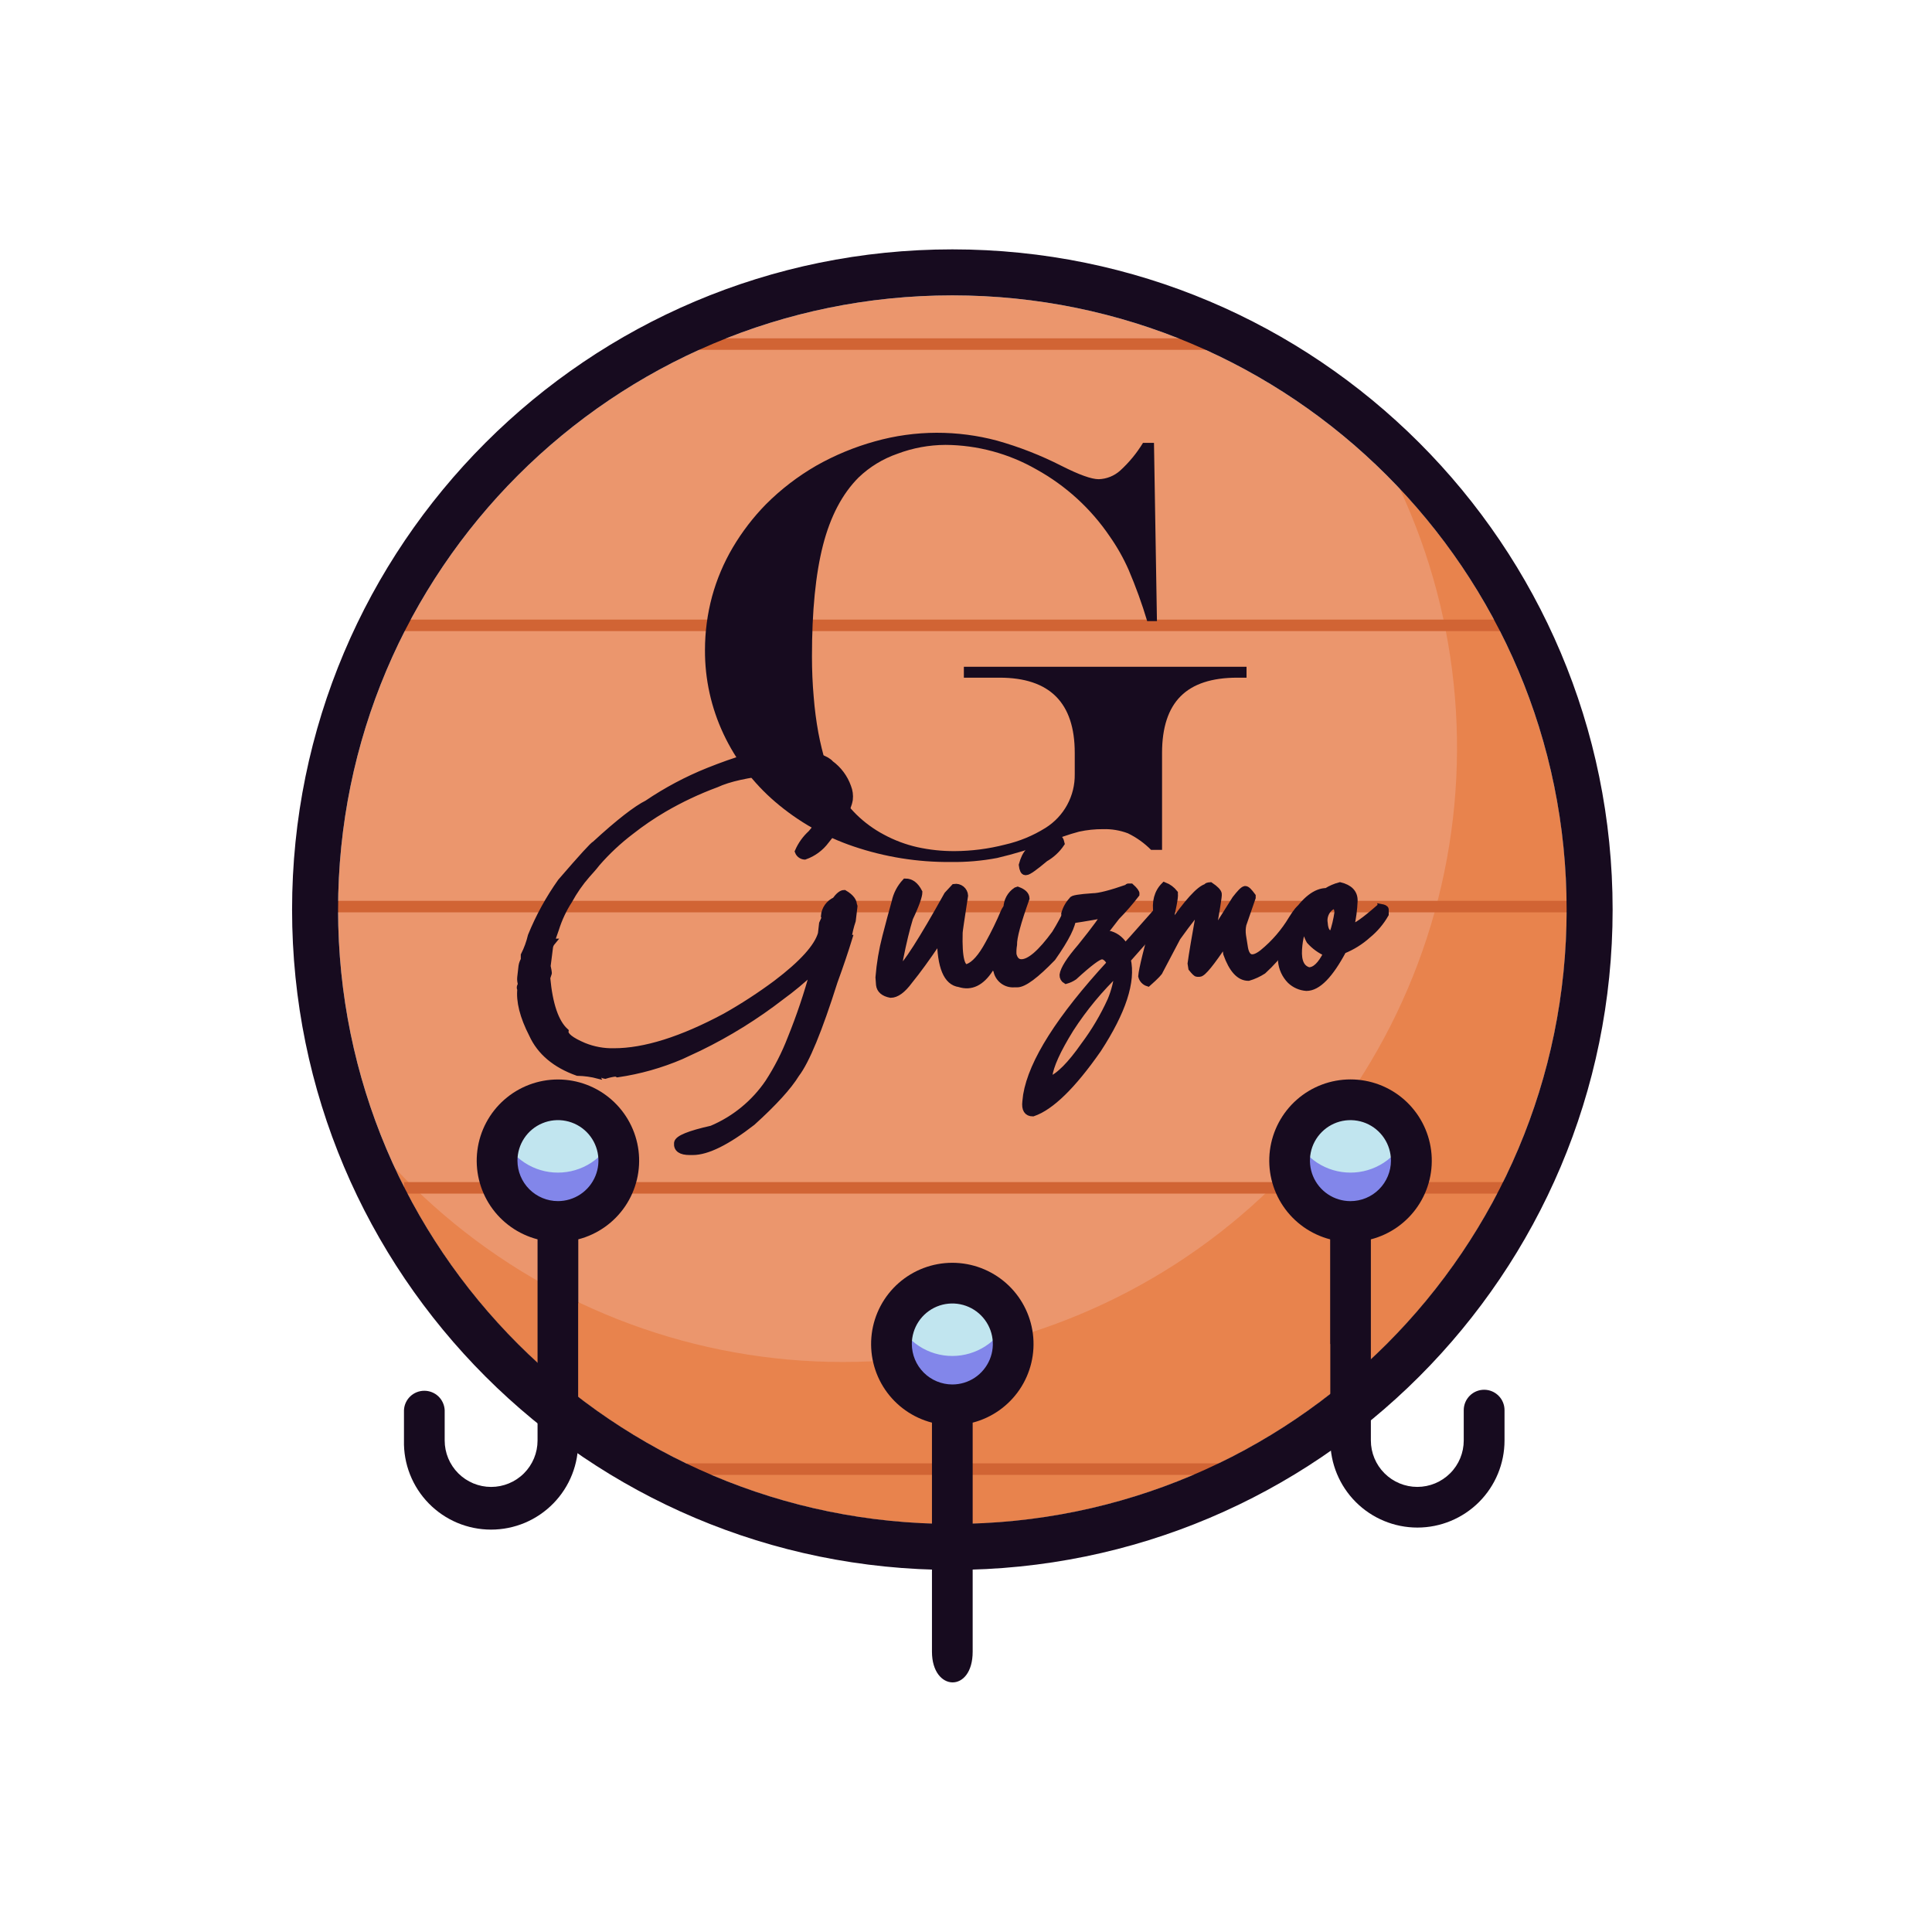 <?xml version="1.0" encoding="UTF-8"?>
<svg xmlns="http://www.w3.org/2000/svg" width="84" height="84" viewBox="0 0 84 84" fill="none">
  <path d="M41.406 66.257C56.156 66.257 68.114 54.3 68.114 39.55C68.114 24.8 56.156 12.842 41.406 12.842C26.656 12.842 14.699 24.8 14.699 39.55C14.699 54.3 26.656 66.257 41.406 66.257Z" fill="#EB966D"></path>
  <path d="M60.861 21.254C63.536 27.01 64.074 33.531 62.378 39.647C60.682 45.763 56.862 51.076 51.605 54.632C46.348 58.188 39.995 59.756 33.687 59.053C27.379 58.351 21.527 55.425 17.18 50.8C18.808 54.308 21.179 57.421 24.129 59.923C27.078 62.425 30.536 64.257 34.263 65.291C37.99 66.326 41.897 66.538 45.714 65.915C49.532 65.291 53.168 63.846 56.371 61.678C59.575 59.511 62.27 56.675 64.27 53.364C66.269 50.053 67.526 46.347 67.953 42.503C68.38 38.659 67.967 34.768 66.743 31.099C65.518 27.43 63.511 24.071 60.861 21.254Z" fill="#E8834D"></path>
  <path d="M17.568 27.189H65.412" stroke="#D16434" stroke-width="0.5" stroke-miterlimit="10"></path>
  <path d="M29.859 14.96H53.122" stroke="#D16434" stroke-width="0.5" stroke-miterlimit="10"></path>
  <path d="M29.859 63.874H53.122" stroke="#D16434" stroke-width="0.5" stroke-miterlimit="10"></path>
  <path d="M17.568 51.646H65.412" stroke="#D16434" stroke-width="0.5" stroke-miterlimit="10"></path>
  <path d="M14 39.417H68.982" stroke="#D16434" stroke-width="0.5" stroke-miterlimit="10"></path>
  <path d="M41.406 67.257C56.709 67.257 69.114 54.852 69.114 39.55C69.114 24.247 56.709 11.842 41.406 11.842C26.104 11.842 13.699 24.247 13.699 39.55C13.699 54.852 26.104 67.257 41.406 67.257Z" stroke="#170B1F" stroke-width="2" stroke-miterlimit="10"></path>
  <path d="M41.406 61.08C42.867 61.08 44.051 59.896 44.051 58.435C44.051 56.974 42.867 55.79 41.406 55.79C39.945 55.79 38.761 56.974 38.761 58.435C38.761 59.896 39.945 61.08 41.406 61.08Z" fill="#C1E5EF"></path>
  <path d="M41.406 58.955C40.892 58.956 40.389 58.806 39.958 58.525C39.528 58.244 39.189 57.843 38.983 57.372C38.807 57.775 38.734 58.215 38.77 58.653C38.807 59.091 38.952 59.513 39.192 59.88C39.433 60.248 39.761 60.55 40.148 60.759C40.534 60.968 40.967 61.078 41.406 61.078C41.845 61.078 42.278 60.968 42.664 60.759C43.051 60.55 43.379 60.248 43.62 59.88C43.86 59.513 44.005 59.091 44.042 58.653C44.078 58.215 44.005 57.775 43.829 57.372C43.622 57.843 43.283 58.243 42.853 58.524C42.423 58.805 41.92 58.955 41.406 58.955Z" fill="#8286EA"></path>
  <path d="M42.29 64.634V61.854C43.122 61.639 43.847 61.127 44.329 60.416C44.811 59.704 45.017 58.842 44.908 57.989C44.799 57.137 44.384 56.353 43.739 55.785C43.094 55.218 42.264 54.904 41.405 54.904C40.546 54.904 39.716 55.218 39.071 55.785C38.426 56.353 38.011 57.137 37.902 57.989C37.794 58.842 37.999 59.704 38.481 60.416C38.963 61.127 39.688 61.639 40.52 61.854V71.812C40.52 73.556 42.29 73.629 42.29 71.812V64.634ZM39.645 58.434C39.645 58.086 39.749 57.745 39.942 57.456C40.136 57.166 40.41 56.941 40.732 56.807C41.054 56.674 41.408 56.639 41.749 56.707C42.091 56.775 42.405 56.943 42.651 57.189C42.897 57.435 43.065 57.749 43.133 58.09C43.201 58.432 43.166 58.786 43.033 59.108C42.899 59.429 42.674 59.704 42.384 59.898C42.095 60.091 41.754 60.194 41.406 60.194C40.939 60.194 40.492 60.008 40.162 59.678C39.832 59.348 39.646 58.901 39.645 58.434Z" fill="#170B1F"></path>
  <path d="M24.259 53.11C25.719 53.11 26.903 51.925 26.903 50.465C26.903 49.004 25.719 47.82 24.259 47.82C22.798 47.82 21.614 49.004 21.614 50.465C21.614 51.925 22.798 53.11 24.259 53.11Z" fill="#C1E5EF"></path>
  <path d="M24.259 50.983C23.744 50.984 23.241 50.834 22.811 50.553C22.381 50.272 22.042 49.871 21.836 49.4C21.659 49.803 21.586 50.243 21.623 50.681C21.659 51.119 21.804 51.541 22.045 51.909C22.285 52.276 22.614 52.578 23 52.788C23.387 52.997 23.819 53.106 24.259 53.106C24.698 53.106 25.131 52.997 25.517 52.788C25.904 52.578 26.232 52.276 26.472 51.909C26.713 51.541 26.858 51.119 26.894 50.681C26.931 50.243 26.858 49.803 26.681 49.4C26.475 49.871 26.136 50.272 25.706 50.553C25.275 50.834 24.773 50.983 24.259 50.983Z" fill="#8286EA"></path>
  <path d="M25.143 56.662V53.884C25.975 53.668 26.7 53.157 27.181 52.446C27.663 51.734 27.869 50.871 27.761 50.019C27.652 49.167 27.236 48.383 26.591 47.815C25.947 47.247 25.117 46.934 24.258 46.934C23.398 46.934 22.569 47.247 21.924 47.815C21.279 48.383 20.863 49.167 20.755 50.019C20.646 50.871 20.852 51.734 21.334 52.446C21.816 53.157 22.541 53.668 23.372 53.884V62.63C23.372 63.166 23.16 63.679 22.781 64.058C22.402 64.436 21.889 64.649 21.353 64.649C20.818 64.649 20.304 64.436 19.926 64.058C19.547 63.679 19.334 63.166 19.334 62.63V61.312C19.323 61.084 19.225 60.87 19.061 60.712C18.896 60.555 18.677 60.468 18.449 60.468C18.221 60.468 18.002 60.555 17.837 60.712C17.672 60.87 17.574 61.084 17.564 61.312V62.63C17.552 63.135 17.641 63.637 17.826 64.106C18.011 64.576 18.288 65.004 18.641 65.365C18.994 65.726 19.415 66.013 19.881 66.209C20.346 66.404 20.846 66.505 21.35 66.505C21.855 66.505 22.355 66.404 22.82 66.209C23.285 66.013 23.706 65.726 24.059 65.365C24.412 65.004 24.689 64.576 24.874 64.106C25.059 63.637 25.148 63.135 25.137 62.63V56.662H25.143ZM22.498 50.464C22.498 50.115 22.601 49.775 22.794 49.485C22.987 49.195 23.262 48.969 23.584 48.836C23.905 48.702 24.259 48.667 24.601 48.735C24.942 48.802 25.256 48.97 25.503 49.216C25.749 49.462 25.917 49.776 25.985 50.117C26.053 50.459 26.019 50.813 25.885 51.135C25.752 51.457 25.526 51.732 25.237 51.925C24.947 52.119 24.607 52.222 24.259 52.222C23.792 52.222 23.345 52.036 23.015 51.707C22.685 51.377 22.499 50.93 22.498 50.464Z" fill="#170B1F"></path>
  <path d="M58.723 53.11C60.184 53.11 61.368 51.925 61.368 50.465C61.368 49.004 60.184 47.82 58.723 47.82C57.262 47.82 56.078 49.004 56.078 50.465C56.078 51.925 57.262 53.11 58.723 53.11Z" fill="#C1E5EF"></path>
  <path d="M58.715 50.983C58.201 50.983 57.698 50.834 57.268 50.553C56.838 50.272 56.499 49.871 56.292 49.4C56.115 49.803 56.041 50.244 56.077 50.683C56.113 51.121 56.258 51.544 56.498 51.913C56.739 52.281 57.068 52.584 57.455 52.794C57.842 53.004 58.275 53.113 58.715 53.113C59.155 53.113 59.588 53.004 59.975 52.794C60.362 52.584 60.691 52.281 60.932 51.913C61.172 51.544 61.317 51.121 61.353 50.683C61.389 50.244 61.315 49.803 61.138 49.4C60.932 49.871 60.593 50.272 60.163 50.553C59.732 50.834 59.229 50.984 58.715 50.983Z" fill="#8286EA"></path>
  <path d="M57.839 58.433V62.629C57.839 63.633 58.238 64.597 58.948 65.307C59.658 66.017 60.622 66.416 61.626 66.416C62.631 66.416 63.594 66.017 64.305 65.307C65.015 64.597 65.414 63.633 65.414 62.629V61.31C65.414 61.075 65.321 60.85 65.154 60.684C64.988 60.517 64.763 60.424 64.528 60.424C64.293 60.424 64.067 60.517 63.901 60.684C63.735 60.85 63.641 61.075 63.641 61.31V62.629C63.641 63.164 63.429 63.678 63.05 64.056C62.671 64.435 62.158 64.648 61.622 64.648C61.087 64.648 60.573 64.435 60.195 64.056C59.816 63.678 59.603 63.164 59.603 62.629V53.885C60.436 53.669 61.161 53.157 61.643 52.446C62.126 51.734 62.332 50.871 62.223 50.018C62.114 49.165 61.699 48.381 61.053 47.812C60.408 47.244 59.578 46.931 58.718 46.931C57.858 46.931 57.028 47.244 56.383 47.812C55.737 48.381 55.322 49.165 55.213 50.018C55.105 50.871 55.311 51.734 55.793 52.446C56.275 53.157 57 53.669 57.833 53.885V58.435L57.839 58.433ZM58.715 52.223C58.367 52.223 58.026 52.12 57.737 51.926C57.447 51.732 57.221 51.457 57.088 51.136C56.955 50.814 56.92 50.46 56.988 50.118C57.056 49.776 57.224 49.463 57.471 49.217C57.717 48.971 58.031 48.803 58.373 48.735C58.714 48.668 59.069 48.703 59.39 48.836C59.712 48.97 59.987 49.196 60.18 49.486C60.373 49.775 60.476 50.116 60.476 50.464C60.475 50.931 60.289 51.378 59.959 51.708C59.629 52.038 59.182 52.223 58.715 52.223Z" fill="#170B1F"></path>
  <path d="M34.047 32.633L34.249 32.665H34.653C35.472 32.843 35.957 33.02 36.104 33.208C36.451 33.461 36.714 33.813 36.857 34.218C36.926 34.39 36.951 34.577 36.93 34.761C36.857 35.197 36.526 35.788 35.908 36.544C35.676 36.858 35.355 37.095 34.986 37.224C34.925 37.22 34.867 37.199 34.818 37.163C34.769 37.128 34.731 37.079 34.709 37.022C34.838 36.726 35.029 36.46 35.268 36.243C35.558 35.915 35.788 35.539 35.949 35.132L35.981 34.825C35.553 33.973 34.758 33.543 33.607 33.543C32.512 33.65 31.687 33.836 31.143 34.087C30.352 34.379 29.587 34.74 28.858 35.165C28.36 35.456 27.884 35.781 27.43 36.138C26.89 36.548 26.392 37.013 25.947 37.525C25.817 37.694 25.672 37.856 25.518 38.026C25.218 38.368 24.957 38.744 24.739 39.144C24.489 39.529 24.293 39.947 24.156 40.386L23.954 40.961H23.994C23.946 41.019 23.912 41.089 23.897 41.163L23.79 42.007C23.823 42.16 23.841 42.249 23.841 42.274V42.314L23.774 42.516C23.88 43.678 24.146 44.453 24.57 44.844C24.545 45.03 24.82 45.248 25.377 45.484C25.794 45.654 26.241 45.736 26.692 45.726C28.028 45.726 29.643 45.219 31.537 44.204C32.307 43.77 33.049 43.287 33.758 42.76C34.893 41.9 35.544 41.179 35.712 40.596L35.761 40.158L35.866 39.923C35.864 39.89 35.856 39.857 35.842 39.827C35.853 39.681 35.904 39.542 35.988 39.423C36.072 39.305 36.187 39.211 36.32 39.152C36.466 38.95 36.597 38.845 36.702 38.845C36.993 39.015 37.13 39.203 37.106 39.388C37.13 39.388 37.138 39.388 37.13 39.421L37.057 40.026C36.973 40.277 36.911 40.534 36.871 40.796H36.904C36.742 41.323 36.53 41.957 36.264 42.685C35.6 44.785 35.049 46.123 34.61 46.697C34.277 47.24 33.645 47.937 32.704 48.789C31.61 49.639 30.744 50.069 30.12 50.069H29.991C29.609 50.069 29.431 49.948 29.456 49.696C29.48 49.51 29.974 49.308 30.946 49.09C31.945 48.669 32.801 47.968 33.411 47.071C33.804 46.466 34.133 45.822 34.392 45.149C34.78 44.191 35.109 43.212 35.379 42.215H35.307C34.885 42.613 34.439 42.984 33.97 43.325C32.857 44.186 31.659 44.931 30.394 45.546L29.609 45.912C28.728 46.289 27.802 46.551 26.853 46.689L26.788 46.657H26.756C26.605 46.675 26.455 46.708 26.31 46.754C26.221 46.738 26.173 46.713 26.181 46.689C26.084 46.705 26.033 46.73 26.033 46.754C25.732 46.674 25.422 46.631 25.111 46.625C24.154 46.283 23.495 45.732 23.148 44.971C22.744 44.186 22.581 43.519 22.645 42.984C22.621 42.984 22.613 42.96 22.621 42.912L22.67 42.782C22.639 42.694 22.628 42.599 22.637 42.506L22.694 42.005C22.709 41.91 22.743 41.819 22.793 41.736V41.535C22.928 41.266 23.031 40.983 23.1 40.691C23.439 39.86 23.872 39.071 24.392 38.339C25.323 37.26 25.817 36.723 25.866 36.723C26.912 35.758 27.683 35.167 28.143 34.941C28.977 34.376 29.868 33.902 30.802 33.527C32.042 33.033 32.894 32.79 33.356 32.79C33.578 32.708 33.811 32.654 34.047 32.633Z" fill="#170B1F" stroke="#170B1F" stroke-width="0.3" stroke-miterlimit="10"></path>
  <path d="M38.511 40.729C38.656 40.162 38.794 39.659 38.915 39.223C38.983 38.895 39.14 38.592 39.369 38.347C39.605 38.347 39.799 38.492 39.953 38.793C39.953 38.946 39.831 39.32 39.549 39.911C39.411 40.358 39.266 40.949 39.121 41.678L39.048 42.254C39.387 41.984 40.102 40.868 41.194 38.906L41.495 38.581C41.548 38.573 41.602 38.575 41.654 38.589C41.706 38.603 41.755 38.628 41.797 38.661C41.839 38.695 41.873 38.737 41.898 38.785C41.923 38.832 41.938 38.885 41.941 38.938C41.788 39.936 41.705 40.479 41.705 40.553C41.673 41.656 41.804 42.159 42.087 42.054C42.369 41.949 42.67 41.615 42.979 41.044C43.234 40.586 43.464 40.114 43.667 39.631C43.748 39.461 43.829 39.405 43.91 39.469C43.99 39.534 43.974 39.695 43.877 39.956C43.732 40.728 43.446 41.467 43.035 42.136C42.654 42.72 42.216 42.93 41.713 42.768C41.17 42.696 40.895 42.039 40.887 40.782L40.71 41.026C40.288 41.65 39.902 42.185 39.532 42.641C39.234 43.045 38.965 43.233 38.725 43.233C38.424 43.176 38.263 43.031 38.238 42.819L38.214 42.494C38.261 41.898 38.361 41.307 38.511 40.729Z" fill="#170B1F" stroke="#170B1F" stroke-width="0.3" stroke-miterlimit="10"></path>
  <path d="M44.247 38.704C44.483 38.792 44.604 38.906 44.612 39.059C44.247 40.081 44.061 40.753 44.069 41.078C44.045 41.217 44.037 41.359 44.045 41.5C44.102 41.734 44.223 41.855 44.41 41.855C44.774 41.855 45.26 41.435 45.876 40.592C46.096 40.237 46.294 39.869 46.468 39.489C46.575 39.489 46.631 39.562 46.631 39.691V39.893C46.639 40.216 46.347 40.799 45.755 41.643C45.026 42.397 44.515 42.778 44.223 42.778H44.093C43.918 42.791 43.744 42.738 43.605 42.631C43.466 42.523 43.372 42.368 43.34 42.195C43.293 42.116 43.268 42.026 43.268 41.934V41.676C43.268 41.334 43.429 40.597 43.778 39.471C43.781 39.323 43.819 39.178 43.889 39.049C43.959 38.919 44.06 38.808 44.182 38.726L44.247 38.704ZM45.975 36.442C46.048 36.442 46.104 36.515 46.137 36.669C45.958 36.936 45.719 37.158 45.44 37.317C44.977 37.707 44.701 37.901 44.612 37.9H44.582C44.517 37.9 44.469 37.803 44.445 37.609C44.582 37.09 44.826 36.83 45.174 36.83C45.421 36.663 45.691 36.532 45.975 36.442Z" fill="#170B1F" stroke="#170B1F" stroke-width="0.3" stroke-miterlimit="10"></path>
  <path d="M49.062 38.564H49.167C49.321 38.703 49.403 38.808 49.395 38.873C49.132 39.217 48.847 39.545 48.543 39.854L47.96 40.607V40.68C47.984 40.68 48.081 40.664 48.251 40.631H48.275C48.412 40.674 48.539 40.744 48.648 40.838C48.757 40.931 48.846 41.046 48.909 41.175C48.933 41.175 49.353 40.704 50.173 39.773C50.302 39.602 50.415 39.513 50.514 39.513C50.613 39.513 50.611 39.586 50.595 39.691C50.57 39.911 50.221 40.373 49.565 41.094L49.014 41.718C49.232 42.667 48.812 43.971 47.734 45.624C46.631 47.205 45.69 48.122 44.907 48.389C44.665 48.389 44.56 48.227 44.6 47.894L44.633 47.611C44.875 46.167 46.086 44.259 48.267 41.887C48.245 41.815 48.208 41.749 48.158 41.693C48.107 41.637 48.045 41.593 47.976 41.564H47.895C47.75 41.564 47.352 41.863 46.696 42.463C46.589 42.536 46.471 42.591 46.347 42.626C46.305 42.602 46.272 42.568 46.249 42.526C46.226 42.485 46.215 42.438 46.217 42.39C46.25 42.14 46.508 41.734 46.987 41.179C47.651 40.353 47.996 39.882 48.008 39.765H47.984C47.247 39.903 46.72 39.983 46.403 40.024C46.341 39.938 46.302 39.838 46.29 39.733C46.349 39.51 46.463 39.306 46.623 39.139C46.623 39.075 46.922 39.026 47.514 38.986C47.782 38.986 48.293 38.857 49.038 38.596C49.036 38.593 49.035 38.588 49.035 38.584C49.036 38.58 49.037 38.576 49.04 38.572C49.042 38.569 49.046 38.566 49.05 38.565C49.054 38.563 49.058 38.563 49.062 38.564ZM45.602 46.791L45.577 46.971H45.626C46.056 46.8 46.557 46.289 47.14 45.455C47.597 44.845 47.986 44.187 48.301 43.492C48.469 43.089 48.575 42.663 48.616 42.228C47.824 42.979 47.124 43.823 46.532 44.74C45.965 45.657 45.658 46.337 45.602 46.791Z" fill="#170B1F" stroke="#170B1F" stroke-width="0.3" stroke-miterlimit="10"></path>
  <path d="M50.625 38.508C50.797 38.575 50.948 38.688 51.063 38.833V38.865C51.087 38.994 50.99 39.489 50.788 40.357H50.853C51.622 39.239 52.157 38.647 52.468 38.572C52.468 38.532 52.517 38.516 52.622 38.508C52.84 38.655 52.955 38.776 52.971 38.865C52.987 38.954 52.888 39.521 52.703 40.616V40.648H52.735L53.716 39.091C53.918 38.833 54.049 38.688 54.138 38.671C54.211 38.671 54.308 38.776 54.445 38.962V39.027L54.041 40.194C54.006 40.354 54.001 40.518 54.025 40.68L54.098 41.135C54.17 41.694 54.445 41.791 54.905 41.427C55.412 41.013 55.842 40.513 56.177 39.951C56.567 39.328 56.704 39.319 56.591 39.919C56.187 40.784 55.617 41.56 54.913 42.205C54.717 42.331 54.505 42.429 54.281 42.495C53.892 42.495 53.577 42.148 53.332 41.46L53.308 41.258C53.308 41.233 53.292 41.225 53.268 41.225L53.292 41.161L53.26 40.959H53.264C52.658 41.865 52.291 42.32 52.153 42.32H52.052C52.012 42.32 51.939 42.247 51.816 42.094L51.784 41.892C51.834 41.512 51.964 40.749 52.165 39.622H52.101C52.028 39.622 51.727 40.004 51.184 40.757L50.415 42.217C50.415 42.257 50.253 42.435 49.912 42.736C49.845 42.715 49.784 42.677 49.736 42.626C49.688 42.574 49.654 42.511 49.638 42.443C49.662 42.136 49.888 41.231 50.302 39.721C50.221 39.222 50.326 38.809 50.625 38.508Z" fill="#170B1F" stroke="#170B1F" stroke-width="0.3" stroke-miterlimit="10"></path>
  <path d="M58.261 38.508C58.665 38.607 58.877 38.817 58.877 39.148V39.172C58.862 39.546 58.813 39.918 58.729 40.282V40.309H58.788C58.941 40.309 59.331 40.032 59.971 39.473C60.011 39.473 60.027 39.473 60.027 39.449C60.162 39.473 60.229 39.505 60.229 39.546V39.748C60.033 40.091 59.775 40.396 59.468 40.646C59.151 40.932 58.786 41.16 58.39 41.318C57.815 42.396 57.288 42.934 56.801 42.934C56.54 42.915 56.294 42.807 56.105 42.627C55.879 42.397 55.741 42.096 55.715 41.775C55.716 41.096 55.907 40.431 56.266 39.855C56.745 39.124 57.216 38.759 57.679 38.76C57.859 38.646 58.055 38.561 58.261 38.508ZM56.46 41.28C56.428 41.807 56.575 42.116 56.906 42.205C57.183 42.205 57.441 41.954 57.685 41.46V41.435C57.403 41.313 57.151 41.13 56.946 40.9C56.828 40.693 56.767 40.457 56.769 40.218C56.599 40.406 56.494 40.761 56.46 41.28ZM57.847 39.441C57.742 39.522 57.661 39.631 57.614 39.755C57.566 39.88 57.554 40.014 57.578 40.145C57.603 40.486 57.726 40.64 57.944 40.608C58.05 40.302 58.125 39.987 58.17 39.667C58.146 39.384 58.041 39.303 57.847 39.441Z" fill="#170B1F" stroke="#170B1F" stroke-width="0.3" stroke-miterlimit="10"></path>
  <path d="M49.696 19.254H50.173L50.302 27.005H49.878C49.651 26.247 49.381 25.502 49.07 24.774C48.844 24.262 48.568 23.774 48.246 23.316C47.429 22.111 46.339 21.116 45.065 20.411C43.861 19.72 42.499 19.352 41.111 19.343C40.396 19.346 39.687 19.476 39.018 19.729C38.388 19.947 37.813 20.298 37.332 20.758C36.621 21.469 36.105 22.45 35.783 23.702C35.462 24.954 35.301 26.569 35.303 28.548C35.303 29.139 35.327 29.727 35.379 30.308C35.42 30.828 35.487 31.346 35.581 31.859C35.665 32.305 35.773 32.746 35.902 33.181C36.003 33.55 36.145 33.906 36.326 34.243C36.578 34.67 36.882 35.063 37.233 35.412C37.587 35.759 37.99 36.054 38.428 36.286C38.887 36.535 39.379 36.719 39.888 36.834C40.418 36.95 40.96 37.008 41.503 37.005C42.242 37.002 42.978 36.907 43.694 36.723C44.318 36.581 44.914 36.335 45.456 35.996C45.852 35.748 46.177 35.403 46.4 34.993C46.623 34.583 46.736 34.122 46.728 33.656V32.731C46.728 30.555 45.64 29.466 43.464 29.464H41.907V28.99H54.197V29.464H53.793C52.689 29.464 51.869 29.733 51.332 30.272C50.794 30.81 50.525 31.631 50.524 32.735V36.951H50.047C49.754 36.656 49.413 36.412 49.038 36.23C48.695 36.101 48.33 36.04 47.964 36.05C47.612 36.047 47.26 36.084 46.916 36.159C46.457 36.281 46.008 36.438 45.573 36.63C44.848 36.901 44.106 37.127 43.352 37.304C42.687 37.43 42.011 37.488 41.333 37.478C39.898 37.491 38.471 37.262 37.112 36.801C35.863 36.38 34.707 35.722 33.706 34.865C32.756 34.052 31.99 33.047 31.458 31.915C30.921 30.774 30.645 29.527 30.651 28.265C30.651 27.477 30.755 26.692 30.96 25.931C31.165 25.184 31.468 24.468 31.862 23.801C32.265 23.12 32.748 22.491 33.302 21.925C33.956 21.27 34.694 20.705 35.496 20.243C36.299 19.789 37.154 19.435 38.042 19.189C38.914 18.944 39.816 18.818 40.722 18.816C41.608 18.815 42.49 18.929 43.346 19.157C44.316 19.43 45.257 19.798 46.155 20.256C46.918 20.642 47.456 20.835 47.77 20.835C48.115 20.824 48.445 20.692 48.703 20.461C49.09 20.108 49.424 19.702 49.696 19.254Z" fill="#170B1F"></path>
</svg>
